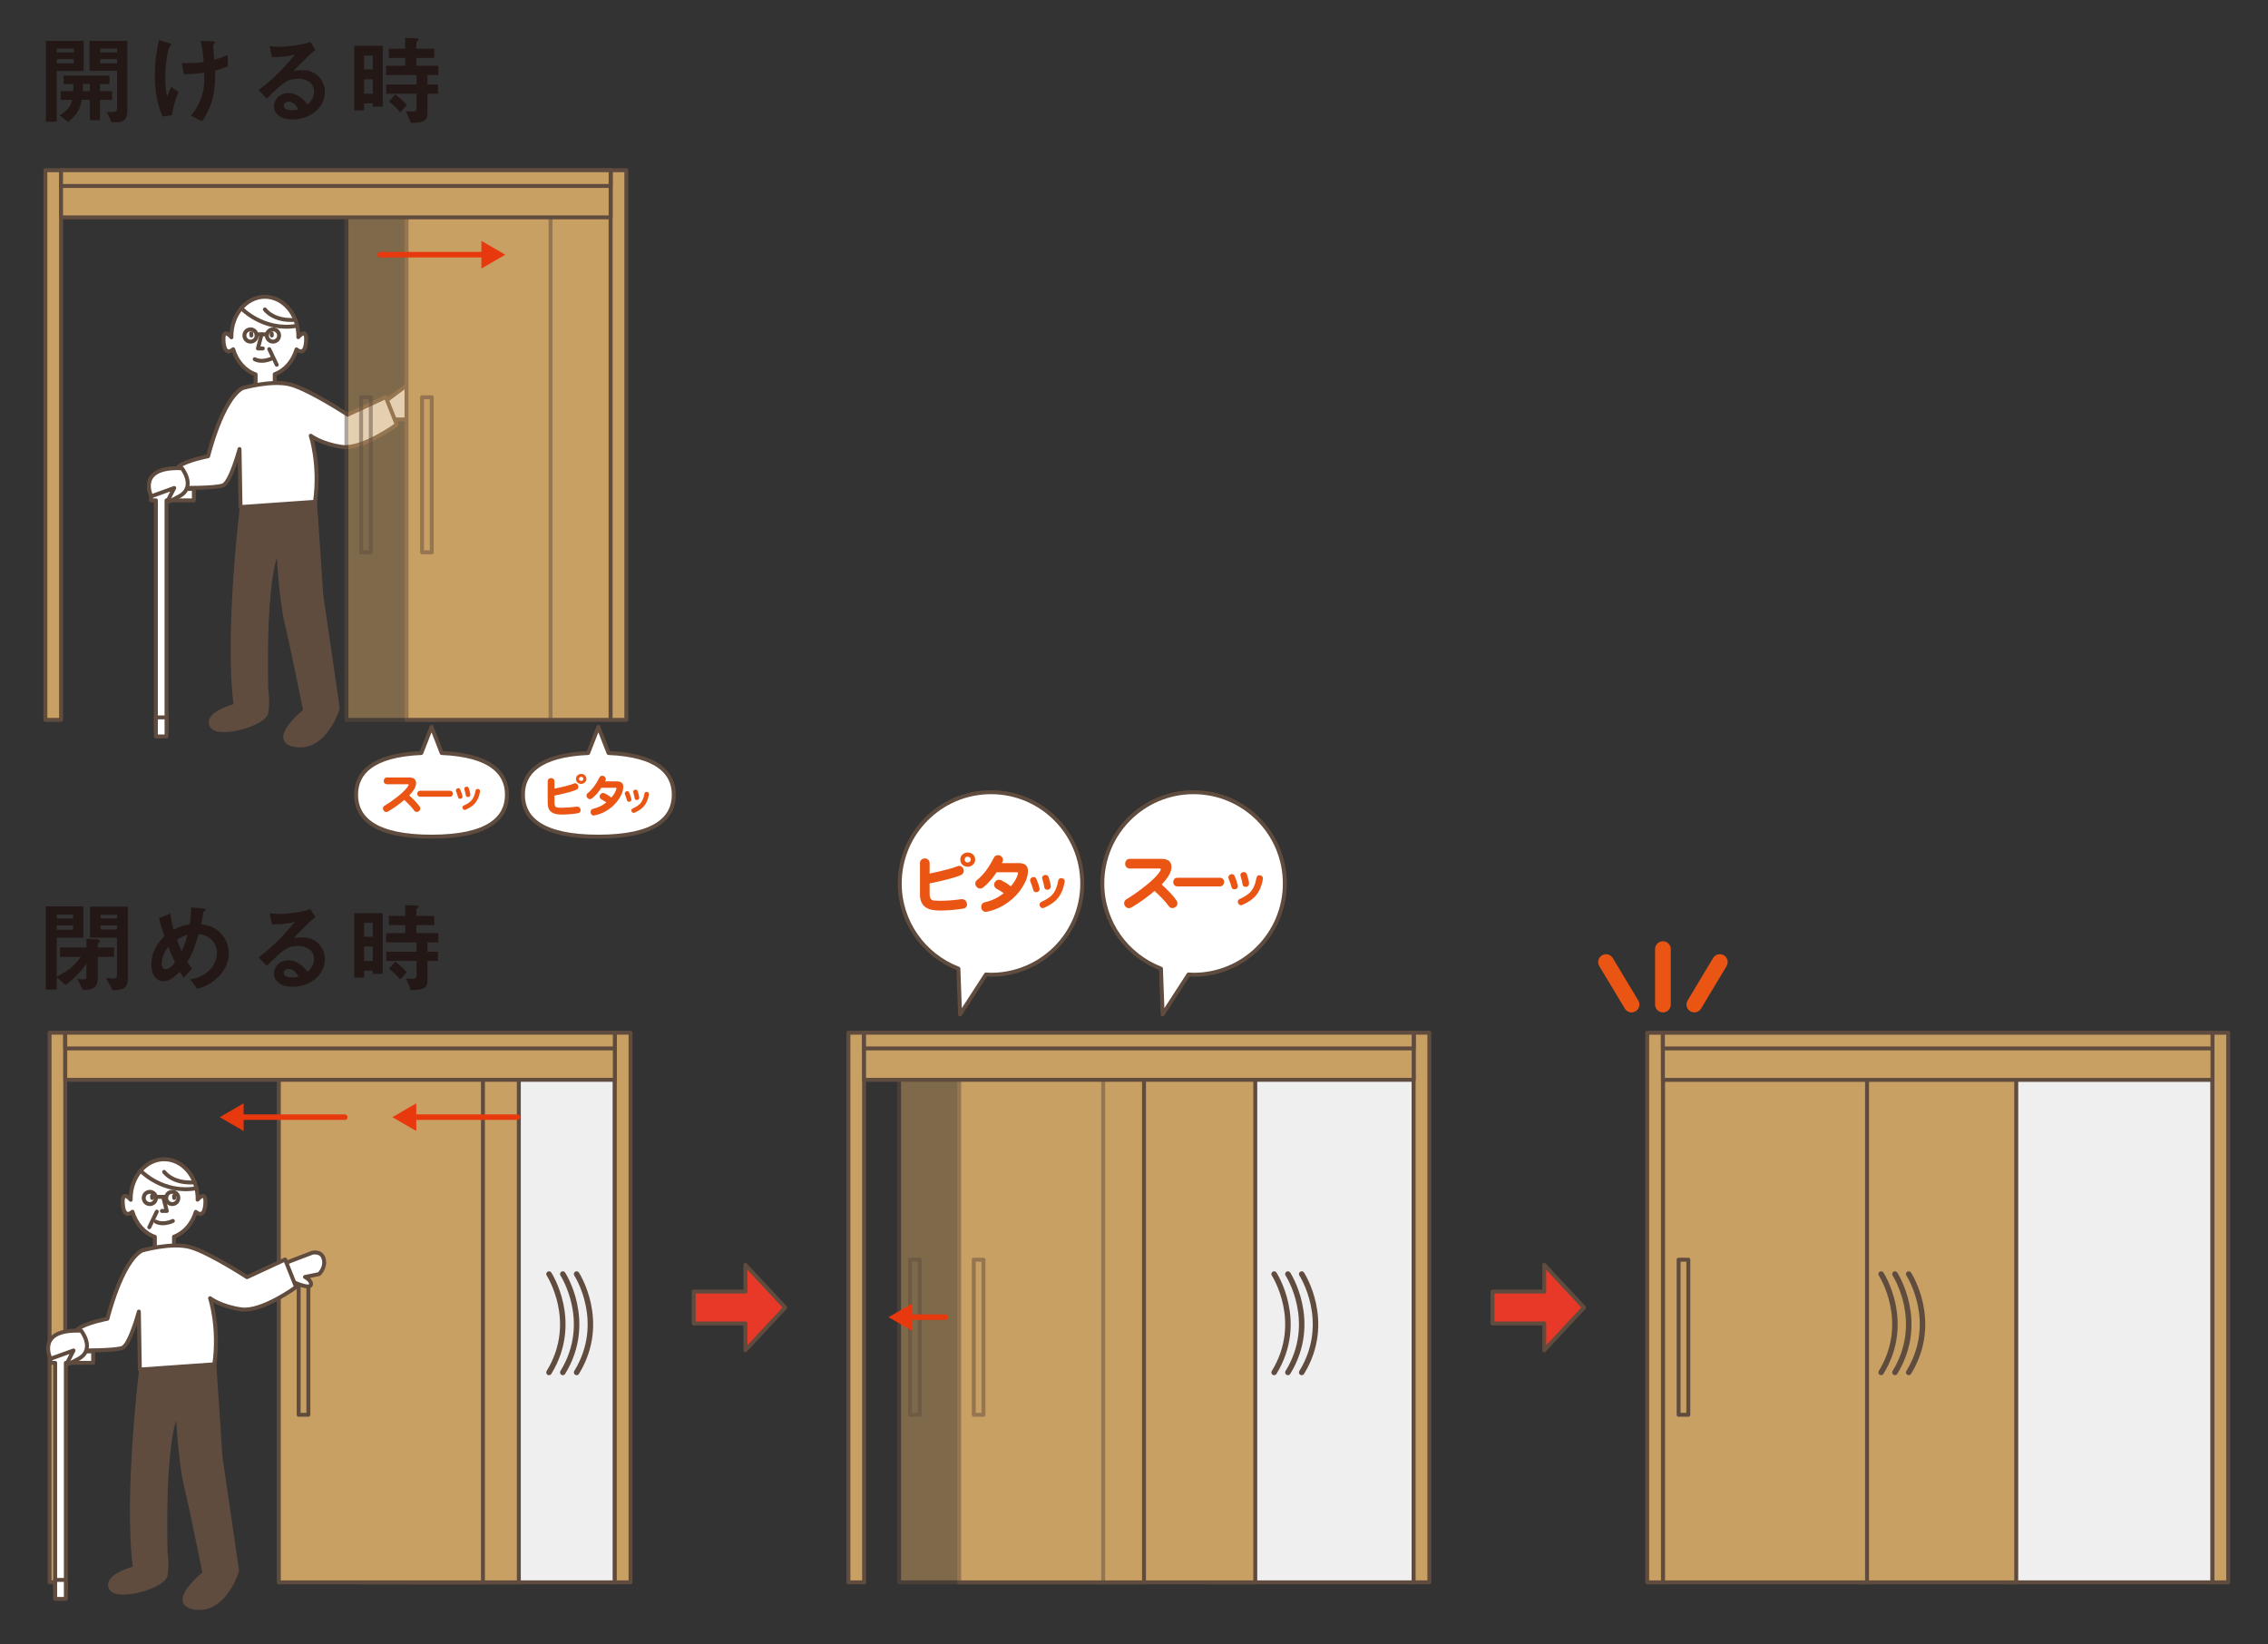 <?xml version="1.0" encoding="UTF-8"?>
<svg id="_レイヤー_1" data-name="レイヤー 1" xmlns="http://www.w3.org/2000/svg" width="800" height="580" xmlns:xlink="http://www.w3.org/1999/xlink" viewBox="0 0 800 580">
  <rect x="0" y="0" width="800" height="580" fill="#333333" stroke="none"/>
  <defs>
    <style>
      .cls-1, .cls-2, .cls-3, .cls-4, .cls-5 {
        fill: none;
      }

      .cls-6 {
        clip-path: url(#clippath);
      }

      .cls-2 {
        stroke-width: 1.39px;
      }

      .cls-2, .cls-3, .cls-4, .cls-5 {
        stroke-linecap: round;
        stroke-linejoin: round;
      }

      .cls-2, .cls-5 {
        stroke: #604c3f;
      }

      .cls-7 {
        fill: #ea5514;
      }

      .cls-8 {
        fill: #fff;
      }

      .cls-9 {
        fill: #e8380d;
      }

      .cls-10 {
        fill: #e83828;
      }

      .cls-11 {
        fill: #efefef;
      }

      .cls-12 {
        fill: #c9a063;
      }

      .cls-13 {
        fill: #231815;
      }

      .cls-14 {
        fill: #604c3f;
      }

      .cls-15 {
        clip-path: url(#clippath-1);
      }

      .cls-16 {
        clip-path: url(#clippath-4);
      }

      .cls-17 {
        clip-path: url(#clippath-3);
      }

      .cls-18 {
        clip-path: url(#clippath-2);
      }

      .cls-19 {
        clip-path: url(#clippath-7);
      }

      .cls-20 {
        clip-path: url(#clippath-8);
      }

      .cls-21 {
        clip-path: url(#clippath-6);
      }

      .cls-22 {
        clip-path: url(#clippath-5);
      }

      .cls-23 {
        clip-path: url(#clippath-9);
      }

      .cls-24 {
        clip-path: url(#clippath-13);
      }

      .cls-25 {
        clip-path: url(#clippath-12);
      }

      .cls-26 {
        clip-path: url(#clippath-10);
      }

      .cls-27 {
        clip-path: url(#clippath-11);
      }

      .cls-3 {
        stroke: #ea5514;
        stroke-width: 5.54px;
      }

      .cls-4 {
        stroke: #e8380d;
        stroke-width: 1.95px;
      }

      .cls-28 {
        opacity: .5;
      }

      .cls-5 {
        stroke-width: 1.94px;
      }
    </style>
    <clipPath id="clippath">
      <rect class="cls-1" x="13.36" y="8" width="227.57" height="289.73"/>
    </clipPath>
    <clipPath id="clippath-1">
      <rect class="cls-1" x="121.51" y="70.43" width="73.39" height="184.16"/>
    </clipPath>
    <clipPath id="clippath-2">
      <rect class="cls-1" x="121.51" y="70.43" width="73.39" height="184.16"/>
    </clipPath>
    <clipPath id="clippath-3">
      <rect class="cls-1" x="126.68" y="139.41" width="4.8" height="56.09"/>
    </clipPath>
    <clipPath id="clippath-4">
      <rect class="cls-1" x="126.68" y="139.41" width="4.8" height="56.09"/>
    </clipPath>
    <clipPath id="clippath-5">
      <rect class="cls-1" x="597.27" y="70.43" width="73.38" height="184.16"/>
    </clipPath>
    <clipPath id="clippath-6">
      <rect class="cls-1" x="597.27" y="70.43" width="73.38" height="184.16"/>
    </clipPath>
    <clipPath id="clippath-7">
      <rect class="cls-1" x="601.14" y="139.41" width="4.81" height="56.09"/>
    </clipPath>
    <clipPath id="clippath-8">
      <rect class="cls-1" x="601.14" y="139.41" width="4.8" height="56.09"/>
    </clipPath>
    <clipPath id="clippath-9">
      <rect class="cls-1" x="9" y="276.77" width="779.6" height="303.23"/>
    </clipPath>
    <clipPath id="clippath-10">
      <rect class="cls-1" x="316.45" y="374.63" width="73.39" height="184.16"/>
    </clipPath>
    <clipPath id="clippath-11">
      <rect class="cls-1" x="316.45" y="374.63" width="73.38" height="184.16"/>
    </clipPath>
    <clipPath id="clippath-12">
      <rect class="cls-1" x="320.32" y="443.6" width="4.8" height="56.09"/>
    </clipPath>
    <clipPath id="clippath-13">
      <rect class="cls-1" x="320.32" y="443.6" width="4.8" height="56.09"/>
    </clipPath>
  </defs>
  <g class="cls-6">
    <path class="cls-8" d="M105.23,118.9c0-.09,.02-.18,.02-.27,0-7.71-5.29-13.96-11.82-13.96s-11.81,6.25-11.81,13.96c0,.11,.02,.22,.02,.34-.9-1.02-3.17-3.17-2.78,1.6,.39,4.67,2.52,3.36,3.39,2.61,1.25,4.27,4.21,7.6,7.91,8.86v4.42h6.75v-4.48c3.59-1.31,6.45-4.59,7.68-8.76,.9,.76,2.97,1.97,3.35-2.64,.38-4.67-1.79-2.7-2.72-1.66"/>
    <path class="cls-2" d="M105.23,118.9c0-.09,.02-.18,.02-.27,0-7.71-5.29-13.96-11.82-13.96s-11.81,6.25-11.81,13.96c0,.11,.02,.22,.02,.34-.9-1.02-3.17-3.17-2.78,1.6,.39,4.67,2.52,3.36,3.39,2.61,1.25,4.27,4.21,7.6,7.91,8.86v4.42h6.75v-4.48c3.59-1.31,6.45-4.59,7.68-8.76,.9,.76,2.97,1.97,3.35-2.64,.38-4.67-1.79-2.7-2.72-1.66Z"/>
    <path class="cls-8" d="M85.12,108.71s7.77,8.29,19.69,6.19"/>
    <path class="cls-2" d="M85.12,108.71s7.77,8.29,19.69,6.19"/>
    <path class="cls-8" d="M93.43,109.13s2.93,4.28,10.74,3.67"/>
    <path class="cls-2" d="M93.43,109.13s2.93,4.28,10.74,3.67"/>
    <polyline class="cls-8" points="92.26 117.93 90.98 122.9 92.7 122.9"/>
    <polyline class="cls-2" points="92.26 117.93 90.98 122.9 92.7 122.9"/>
    <path class="cls-8" d="M89.85,126.69s2.26,1.43,6-.25"/>
    <path class="cls-2" d="M89.85,126.69s2.26,1.43,6-.25"/>
    <line class="cls-8" x1="94.97" y1="123.15" x2="97.61" y2="128.65"/>
    <line class="cls-2" x1="94.97" y1="123.15" x2="97.61" y2="128.65"/>
    <path class="cls-8" d="M90.53,118.33c0,1.19-.97,2.16-2.16,2.16s-2.16-.97-2.16-2.16,.97-2.16,2.16-2.16,2.16,.97,2.16,2.16"/>
    <circle class="cls-2" cx="88.37" cy="118.33" r="2.16"/>
    <path class="cls-8" d="M98.45,118.33c0,1.19-.97,2.16-2.16,2.16s-2.16-.97-2.16-2.16,.97-2.16,2.16-2.16,2.16,.97,2.16,2.16"/>
    <circle class="cls-2" cx="96.29" cy="118.33" r="2.16"/>
    <line class="cls-2" x1="90.53" y1="117.93" x2="94.13" y2="117.93"/>
    <line class="cls-2" x1="88.62" y1="117.59" x2="88.67" y2="118.33"/>
    <line class="cls-2" x1="95.82" y1="117.59" x2="95.87" y2="118.33"/>
    <polygon class="cls-8" points="136.35 141.2 143.57 135.82 143.57 147.94 139.04 147.94 136.35 141.2"/>
    <polygon class="cls-2" points="136.35 141.2 143.57 135.82 143.57 147.94 139.04 147.94 136.35 141.2"/>
    <polygon class="cls-8" points="68.39 172.44 53.28 172.44 53.28 176.48 54.99 176.48 54.99 256.66 58.74 256.66 58.74 176.48 68.39 176.48 68.39 172.44"/>
    <polygon class="cls-2" points="68.39 172.44 53.28 172.44 53.28 176.48 54.99 176.48 54.99 256.66 58.74 256.66 58.74 176.48 68.39 176.48 68.39 172.44"/>
    <path class="cls-14" d="M85.38,178.1s-5.63,45.32-2.25,70.76c0,0-10.58,2.7-8.55,6.98,2.02,4.28,18.68-.45,19.36-4.5,.67-4.05,0-7.88,0-7.88,0,0-1.27-39.94,4.21-49.68,0,0,.95,17.68,2.88,25.65,1.93,7.97,6.64,31.24,6.64,31.24,0,0-13.51,10.8-3.15,12.16,10.36,1.35,14.63-13.05,14.63-13.05l-5.85-40.07-2.25-33.76"/>
    <path class="cls-2" d="M85.38,178.1s-5.63,45.32-2.25,70.76c0,0-10.58,2.7-8.55,6.98,2.02,4.28,18.68-.45,19.36-4.5,.67-4.05,0-7.88,0-7.88,0,0-1.27-39.94,4.21-49.68,0,0,.95,17.68,2.88,25.65,1.93,7.97,6.64,31.24,6.64,31.24,0,0-13.51,10.8-3.15,12.16,10.36,1.35,14.63-13.05,14.63-13.05l-5.85-40.07-2.25-33.76"/>
    <path class="cls-8" d="M85.51,136.89s10.54-3.06,17.16-1.2c6.62,1.86,19.97,10.57,19.97,10.57l13.44-6.23,3.87,9.72s-12.14,8.9-19.38,7.86-10.96-3.93-10.96-3.93c0,0,3.37,10.08,1.5,23.31l-26.27,1.85-.35-20.45s-3.15,11.76-5.84,12.8c-2.69,1.03-14.55,.9-14.55,.9,0,0-3.72-5.44-1.03-7.58,2.69-2.14,10.34-3.59,10.34-3.59,0,0,4.8-19.81,12.1-24.03"/>
    <path class="cls-2" d="M85.51,136.89s10.54-3.06,17.16-1.2c6.62,1.86,19.97,10.57,19.97,10.57l13.44-6.23,3.87,9.72s-12.14,8.9-19.38,7.86-10.96-3.93-10.96-3.93c0,0,3.37,10.08,1.5,23.31l-26.27,1.85-.35-20.45s-3.15,11.76-5.84,12.8c-2.69,1.03-14.55,.9-14.55,.9,0,0-3.72-5.44-1.03-7.58,2.69-2.14,10.34-3.59,10.34-3.59,0,0,4.8-19.81,12.1-24.03Z"/>
    <rect class="cls-8" x="54.98" y="253.03" width="3.76" height="6.71"/>
    <rect class="cls-2" x="54.99" y="253.03" width="3.76" height="6.71"/>
    <path class="cls-8" d="M64.16,165.14s5.18,6.53-.9,9.9c-6.08,3.37-3.99,1.35-3.99,1.35l2.19-4.28-8.1,2.93s-5.4-10.58,10.8-9.9"/>
    <path class="cls-2" d="M64.16,165.14s5.18,6.53-.9,9.9c-6.08,3.37-3.99,1.35-3.99,1.35l2.19-4.28-8.1,2.93s-5.4-10.58,10.8-9.9Z"/>
    <rect class="cls-12" x="143.4" y="71.12" width="72" height="182.77"/>
    <rect class="cls-2" x="143.39" y="71.12" width="72" height="182.77"/>
    <rect class="cls-12" x="148.87" y="140.1" width="3.42" height="54.71"/>
    <rect class="cls-2" x="148.87" y="140.1" width="3.42" height="54.71"/>
    <g class="cls-28">
      <g class="cls-15">
        <g class="cls-18">
          <rect class="cls-12" x="122.2" y="71.12" width="72" height="182.77"/>
          <rect class="cls-2" x="122.2" y="71.12" width="72" height="182.77"/>
        </g>
      </g>
    </g>
    <g class="cls-28">
      <g class="cls-17">
        <g class="cls-16">
          <rect class="cls-2" x="127.37" y="140.1" width="3.42" height="54.71"/>
        </g>
      </g>
    </g>
    <rect class="cls-11" x="425.69" y="71.12" width="72" height="182.77"/>
    <rect class="cls-2" x="425.69" y="71.12" width="72" height="182.77"/>
    <path class="cls-5" d="M474.48,145.16s10.95,16.8,0,34.7"/>
    <path class="cls-5" d="M479.34,145.16s10.95,16.8,0,34.7"/>
    <path class="cls-5" d="M484.21,145.16s10.95,16.8,0,34.7"/>
    <rect class="cls-12" x="408.45" y="71.12" width="55.39" height="182.77"/>
    <rect class="cls-2" x="408.45" y="71.12" width="55.39" height="182.77"/>
    <rect class="cls-12" x="379.17" y="71.12" width="72" height="182.77"/>
    <rect class="cls-2" x="379.17" y="71.12" width="72" height="182.77"/>
    <rect class="cls-12" x="298.3" y="60.05" width="5.54" height="193.85"/>
    <rect class="cls-2" x="298.3" y="60.05" width="5.54" height="193.85"/>
    <rect class="cls-12" x="497.69" y="60.05" width="5.54" height="193.85"/>
    <rect class="cls-2" x="497.69" y="60.05" width="5.54" height="193.85"/>
    <line class="cls-4" x1="365.34" y1="89.83" x2="402.45" y2="89.83"/>
    <polygon class="cls-9" points="366.76 94.7 358.33 89.83 366.76 84.96 366.76 94.7"/>
    <line class="cls-4" x1="171.23" y1="89.83" x2="134.12" y2="89.83"/>
    <polygon class="cls-9" points="169.81 84.96 178.24 89.83 169.81 94.7 169.81 84.96"/>
    <line class="cls-4" x1="426.23" y1="89.83" x2="463.35" y2="89.83"/>
    <polygon class="cls-9" points="427.66 94.7 419.22 89.83 427.66 84.96 427.66 94.7"/>
    <rect class="cls-12" x="303.84" y="60.05" width="193.85" height="16.62"/>
    <rect class="cls-2" x="303.84" y="60.05" width="193.85" height="16.62"/>
    <rect class="cls-12" x="303.84" y="60.05" width="193.85" height="5.54"/>
    <rect class="cls-2" x="303.84" y="60.05" width="193.85" height="5.54"/>
    <polygon class="cls-10" points="261.46 172.03 275.5 156.97 261.46 141.91 261.46 151.35 243.21 151.35 243.21 162.59 261.46 162.59 261.46 172.03"/>
    <polygon class="cls-2" points="261.46 172.03 275.5 156.97 261.46 141.91 261.46 151.35 243.21 151.35 243.21 162.59 261.46 162.59 261.46 172.03"/>
    <polygon class="cls-10" points="543.76 172.03 557.8 156.97 543.76 141.91 543.76 151.35 525.51 151.35 525.51 162.59 543.76 162.59 543.76 172.03"/>
    <polygon class="cls-2" points="543.76 172.03 557.8 156.97 543.76 141.91 543.76 151.35 525.51 151.35 525.51 162.59 543.76 162.59 543.76 172.03"/>
    <rect class="cls-11" x="707.46" y="71.12" width="72" height="182.77"/>
    <rect class="cls-2" x="707.46" y="71.12" width="72" height="182.77"/>
    <rect class="cls-12" x="668.21" y="71.12" width="55.39" height="182.77"/>
    <rect class="cls-2" x="668.21" y="71.12" width="55.39" height="182.77"/>
    <rect class="cls-12" x="619.16" y="71.12" width="65.19" height="182.77"/>
    <rect class="cls-2" x="619.16" y="71.12" width="65.19" height="182.77"/>
    <path class="cls-5" d="M730.25,145.16s10.95,16.8,0,34.7"/>
    <path class="cls-5" d="M735.12,145.16s10.95,16.8,0,34.7"/>
    <path class="cls-5" d="M739.98,145.16s10.95,16.8,0,34.7"/>
    <path class="cls-8" d="M630.38-24.78c-17.78,0-32.19,14.41-32.19,32.19,0,13.72,8.6,25.4,20.69,30.04l.59,16.16,9.13-14.1c.59,.03,1.18,.09,1.78,.09,17.78,0,32.19-14.41,32.19-32.19s-14.41-32.19-32.19-32.19"/>
    <path class="cls-2" d="M630.38-24.78c-17.78,0-32.19,14.41-32.19,32.19,0,13.72,8.6,25.4,20.69,30.04l.59,16.16,9.13-14.1c.59,.03,1.18,.09,1.78,.09,17.78,0,32.19-14.41,32.19-32.19s-14.41-32.19-32.19-32.19Z"/>
    <path class="cls-8" d="M701.83-24.78c-17.78,0-32.19,14.41-32.19,32.19,0,13.72,8.6,25.4,20.69,30.04l.59,16.16,9.13-14.1c.59,.03,1.18,.09,1.78,.09,17.78,0,32.19-14.41,32.19-32.19s-14.41-32.19-32.19-32.19"/>
    <path class="cls-2" d="M701.83-24.78c-17.78,0-32.19,14.41-32.19,32.19,0,13.72,8.6,25.4,20.69,30.04l.59,16.16,9.13-14.1c.59,.03,1.18,.09,1.78,.09,17.78,0,32.19-14.41,32.19-32.19s-14.41-32.19-32.19-32.19Z"/>
    <path class="cls-7" d="M621.93,14.64c.03,.4-.08,.77-.33,1.08-.25,.33-.63,.52-1.13,.57-2.88,.44-5.61,.66-8.18,.66-2.28,0-3.97-.4-5.07-1.22-1.27-.89-1.9-2.41-1.9-4.57V.25c0-.53,.16-.95,.49-1.24,.33-.3,.72-.45,1.17-.45,.47-.02,.86,.12,1.17,.4,.39,.31,.58,.74,.58,1.29V3.9c5.18-1.13,8.37-1.97,9.59-2.53,.31-.15,.62-.22,.94-.21,.42,.03,.79,.23,1.1,.61,.3,.39,.43,.8,.4,1.22-.02,.64-.34,1.11-.96,1.4-1.6,.78-5.29,1.77-11.07,2.98v3.77c0,1.08,.29,1.77,.87,2.09,.41,.17,1.3,.26,2.68,.26,2.42,0,4.97-.19,7.64-.57,.58-.05,1.04,.1,1.4,.45,.36,.36,.55,.78,.58,1.27m2.91-15.69c0,.72-.27,1.32-.8,1.8-.53,.49-1.13,.73-1.81,.73-.73,0-1.36-.22-1.88-.68-.52-.47-.77-1.07-.77-1.8s.24-1.35,.73-1.8c.5-.48,1.14-.73,1.92-.73,.73,0,1.35,.23,1.85,.7,.5,.45,.75,1.05,.75,1.78m-1.55,0c0-.3-.1-.54-.31-.73s-.46-.28-.77-.28c-.72,0-1.08,.35-1.08,1.03,0,.31,.1,.56,.31,.75,.22,.19,.47,.28,.77,.28,.27,0,.51-.1,.73-.31,.24-.19,.35-.44,.35-.75"/>
    <path class="cls-7" d="M643.41,2.97c0,1.73-.62,3.6-1.88,5.6-1.27,2.08-2.95,3.88-5.04,5.41-2.32,1.71-4.83,2.83-7.55,3.38-.14,.03-.27,.05-.4,.05-.5,0-.9-.18-1.2-.54-.28-.34-.42-.74-.42-1.19,0-.89,.45-1.45,1.34-1.67,2.41-.53,4.61-1.59,6.61-3.19-.56-.42-1.39-.93-2.49-1.53-.59-.34-.89-.84-.89-1.48,0-.47,.18-.87,.54-1.22,.34-.36,.75-.53,1.22-.51,.26,0,.54,.08,.82,.23,.39,.2,.91,.49,1.57,.85,.4,.28,.99,.69,1.76,1.24,1.25-1.48,2.07-2.92,2.46-4.29,.05-.17,.07-.32,.07-.45s-.07-.2-.19-.21h-7.38c-1.47,2.22-3.04,4-4.71,5.35-.36,.27-.73,.4-1.1,.4-.46,0-.85-.18-1.2-.56-.35-.36-.52-.77-.52-1.22,0-.51,.23-.95,.68-1.29,2.17-1.75,4.12-4.34,5.84-7.76,.31-.64,.8-.96,1.48-.96,.45,0,.86,.16,1.22,.49,.36,.31,.54,.7,.54,1.15,0,.28-.07,.56-.21,.82l-.18,.35h5.93c2.19,0,3.28,.91,3.28,2.74"/>
    <path class="cls-7" d="M647.49,9.07c.03,.09,.04,.19,.04,.28,0,.34-.11,.61-.33,.81-.22,.2-.49,.31-.81,.32-.62,.04-1-.26-1.14-.9-.13-.55-.46-1.51-.97-2.86-.07-.16-.1-.32-.1-.46,0-.31,.13-.58,.38-.81,.24-.21,.53-.32,.84-.32,.49,0,.83,.25,1.02,.74,.35,.93,.56,1.46,.63,1.62,.16,.51,.31,1.04,.44,1.58m8.86-2.18c-.44,2.5-1.31,4.48-2.62,5.96-1,1.16-2.54,2.2-4.59,3.13-.16,.07-.33,.11-.51,.11-.31,0-.58-.12-.79-.37-.22-.24-.33-.52-.33-.82,0-.48,.23-.82,.68-1.02,1.73-.78,2.99-1.62,3.8-2.5,1.03-1.16,1.73-2.79,2.09-4.9,.11-.63,.47-.95,1.11-.95,.32,0,.59,.1,.83,.3,.24,.21,.37,.48,.37,.81,0,.08-.01,.17-.04,.27m-4.89,1.44c.02,.39-.08,.7-.32,.93-.23,.23-.51,.35-.82,.35-.68,.01-1.07-.33-1.16-1.02-.1-.68-.32-1.59-.65-2.72-.06-.14-.09-.28-.09-.4,0-.33,.12-.59,.35-.78,.24-.21,.52-.31,.85-.31,.54,0,.9,.27,1.09,.81,.23,.69,.38,1.21,.46,1.57,.16,.57,.26,1.1,.3,1.58"/>
    <path class="cls-7" d="M696.16,14.38c0,.46-.17,.84-.52,1.17-.36,.33-.75,.51-1.17,.54-.61,.03-1.1-.23-1.46-.77-.91-1.31-2.55-3.07-4.95-5.27-2.45,2.11-5.16,4.05-8.13,5.81-.31,.19-.62,.27-.91,.26-.47,0-.87-.19-1.2-.56-.33-.36-.49-.77-.49-1.22,.02-.59,.31-1.06,.87-1.4,1.97-1.17,4.06-2.63,6.26-4.36,2.97-2.33,4.87-4.25,5.7-5.77,.09-.2,.14-.35,.14-.44,0-.16-.2-.24-.59-.24h-10.31c-.55,0-.97-.16-1.27-.49-.29-.34-.44-.75-.42-1.22,0-.47,.15-.87,.44-1.2,.3-.33,.71-.49,1.25-.49h11.11c2.35,0,3.52,.97,3.52,2.91,0,1.69-1.15,3.73-3.45,6.12,2.52,2.32,4.27,4.21,5.25,5.67,.2,.31,.31,.63,.33,.96"/>
    <path class="cls-7" d="M712.6,6.86c0,.4-.12,.75-.35,1.04-.26,.35-.61,.53-1.06,.53h-15.12c-.44,0-.8-.17-1.08-.51-.23-.29-.35-.61-.35-.98,0-.39,.12-.75,.37-1.08,.25-.31,.6-.47,1.06-.47h15.12c.43,0,.78,.15,1.06,.47,.24,.29,.35,.62,.35,1"/>
    <path class="cls-7" d="M717.43,8.05c.03,.09,.04,.19,.04,.28,0,.34-.11,.61-.33,.81-.22,.2-.49,.31-.81,.32-.62,.04-1-.26-1.14-.9-.13-.55-.45-1.51-.97-2.86-.07-.16-.1-.32-.1-.46,0-.31,.13-.58,.38-.81,.24-.21,.53-.32,.84-.32,.49,0,.83,.25,1.02,.74,.35,.93,.56,1.46,.63,1.62,.16,.51,.31,1.04,.44,1.58m8.86-2.18c-.44,2.5-1.31,4.48-2.62,5.96-1,1.16-2.54,2.2-4.59,3.13-.16,.07-.33,.11-.51,.11-.32,0-.58-.12-.79-.37-.22-.24-.33-.52-.33-.82,0-.48,.23-.82,.68-1.02,1.73-.78,2.99-1.62,3.8-2.5,1.03-1.16,1.73-2.79,2.09-4.9,.11-.63,.47-.95,1.11-.95,.32,0,.59,.1,.83,.3,.24,.21,.37,.48,.37,.81,0,.08-.01,.17-.04,.27m-4.89,1.44c.02,.39-.08,.7-.32,.93-.23,.23-.51,.35-.82,.35-.68,.01-1.07-.33-1.16-1.02-.1-.68-.32-1.59-.65-2.72-.06-.14-.09-.28-.09-.4,0-.33,.12-.59,.35-.78,.24-.21,.52-.31,.85-.31,.54,0,.9,.27,1.09,.81,.23,.69,.38,1.21,.46,1.57,.16,.57,.26,1.1,.3,1.58"/>
    <rect class="cls-12" x="16" y="60.04" width="5.54" height="193.85"/>
    <rect class="cls-2" x="16" y="60.04" width="5.54" height="193.85"/>
    <rect class="cls-12" x="215.39" y="60.04" width="5.54" height="193.85"/>
    <rect class="cls-2" x="215.39" y="60.04" width="5.54" height="193.85"/>
    <rect class="cls-12" x="21.54" y="60.05" width="193.85" height="16.61"/>
    <rect class="cls-2" x="21.54" y="60.05" width="193.85" height="16.61"/>
    <rect class="cls-12" x="21.54" y="60.05" width="193.85" height="5.54"/>
    <rect class="cls-2" x="21.54" y="60.05" width="193.85" height="5.54"/>
    <rect class="cls-12" x="624.31" y="140.1" width="3.42" height="54.71"/>
    <rect class="cls-2" x="624.31" y="140.1" width="3.42" height="54.71"/>
    <rect class="cls-12" x="386.18" y="140.1" width="3.42" height="54.71"/>
    <rect class="cls-2" x="386.18" y="140.1" width="3.42" height="54.71"/>
    <path class="cls-8" d="M350.52,118.9c0-.09,.02-.18,.02-.27,0-7.71-5.29-13.96-11.82-13.96s-11.81,6.25-11.81,13.96c0,.11,.02,.22,.02,.34-.9-1.02-3.17-3.17-2.78,1.6,.39,4.67,2.52,3.36,3.39,2.61,1.25,4.27,4.21,7.6,7.91,8.86v4.42h6.75v-4.48c3.59-1.31,6.45-4.59,7.68-8.76,.9,.76,2.97,1.97,3.35-2.64,.38-4.67-1.79-2.7-2.72-1.66"/>
    <path class="cls-2" d="M350.52,118.9c0-.09,.02-.18,.02-.27,0-7.71-5.29-13.96-11.82-13.96s-11.81,6.25-11.81,13.96c0,.11,.02,.22,.02,.34-.9-1.02-3.17-3.17-2.78,1.6,.39,4.67,2.52,3.36,3.39,2.61,1.25,4.27,4.21,7.6,7.91,8.86v4.42h6.75v-4.48c3.59-1.31,6.45-4.59,7.68-8.76,.9,.76,2.97,1.97,3.35-2.64,.38-4.67-1.79-2.7-2.72-1.66Z"/>
    <path class="cls-8" d="M330.42,108.71s7.77,8.29,19.69,6.19"/>
    <path class="cls-2" d="M330.42,108.71s7.77,8.29,19.69,6.19"/>
    <path class="cls-8" d="M338.73,109.13s2.93,4.28,10.74,3.67"/>
    <path class="cls-2" d="M338.73,109.13s2.93,4.28,10.74,3.67"/>
    <polyline class="cls-8" points="338.38 117.93 339.66 122.9 337.93 122.9"/>
    <polyline class="cls-2" points="338.38 117.93 339.66 122.9 337.93 122.9"/>
    <path class="cls-8" d="M335.8,126.69s2.26,1.43,6-.25"/>
    <path class="cls-2" d="M335.8,126.69s2.26,1.43,6-.25"/>
    <line class="cls-8" x1="336.13" y1="123.15" x2="333.48" y2="128.65"/>
    <line class="cls-2" x1="336.13" y1="123.15" x2="333.48" y2="128.65"/>
    <path class="cls-8" d="M335.83,118.33c0,1.19-.97,2.16-2.16,2.16s-2.16-.97-2.16-2.16,.97-2.16,2.16-2.16,2.16,.97,2.16,2.16"/>
    <circle class="cls-2" cx="333.67" cy="118.33" r="2.16"/>
    <path class="cls-8" d="M343.75,118.33c0,1.19-.97,2.16-2.16,2.16s-2.16-.97-2.16-2.16,.97-2.16,2.16-2.16,2.16,.97,2.16,2.16"/>
    <circle class="cls-2" cx="341.59" cy="118.33" r="2.16"/>
    <line class="cls-2" x1="335.83" y1="117.93" x2="339.43" y2="117.93"/>
    <line class="cls-2" x1="334.47" y1="117.59" x2="334.52" y2="118.33"/>
    <line class="cls-2" x1="342.22" y1="117.59" x2="342.27" y2="118.33"/>
    <path class="cls-8" d="M381.65,141.2l9.28-3.54s3.3-.89,4.09,2.2c.79,3.08-1.65,5.31-1.65,5.31l-4.96,1.02s2.7,1.43,2.03,2.9c-.67,1.46-6.11-1.13-6.11-1.13l-2.69-6.75Z"/>
    <path class="cls-2" d="M381.65,141.2l9.28-3.54s3.3-.89,4.09,2.2c.79,3.08-1.65,5.31-1.65,5.31l-4.96,1.02s2.7,1.43,2.03,2.9c-.67,1.46-6.11-1.13-6.11-1.13l-2.69-6.75Z"/>
    <polygon class="cls-8" points="313.68 172.44 298.58 172.44 298.58 176.48 300.29 176.48 300.29 256.66 304.04 256.66 304.04 176.48 313.68 176.48 313.68 172.44"/>
    <polygon class="cls-2" points="313.68 172.44 298.58 172.44 298.58 176.48 300.29 176.48 300.29 256.66 304.04 256.66 304.04 176.48 313.68 176.48 313.68 172.44"/>
    <path class="cls-14" d="M330.68,178.1s-5.63,45.32-2.25,70.76c0,0-10.57,2.7-8.55,6.98,2.02,4.28,18.68-.45,19.36-4.5,.67-4.05,0-7.88,0-7.88,0,0-1.27-39.94,4.21-49.68,0,0,.95,17.68,2.88,25.65,1.93,7.97,6.64,31.24,6.64,31.24,0,0-13.51,10.8-3.15,12.16,10.36,1.35,14.63-13.05,14.63-13.05l-5.85-40.07-2.25-33.76"/>
    <path class="cls-2" d="M330.68,178.1s-5.63,45.32-2.25,70.76c0,0-10.57,2.7-8.55,6.98,2.02,4.28,18.68-.45,19.36-4.5,.67-4.05,0-7.88,0-7.88,0,0-1.27-39.94,4.21-49.68,0,0,.95,17.68,2.88,25.65,1.93,7.97,6.64,31.24,6.64,31.24,0,0-13.51,10.8-3.15,12.16,10.36,1.35,14.63-13.05,14.63-13.05l-5.85-40.07-2.25-33.76"/>
    <path class="cls-8" d="M330.81,136.89s10.54-3.06,17.16-1.2c6.62,1.86,19.98,10.57,19.98,10.57l13.44-6.23,3.87,9.72s-12.14,8.9-19.38,7.86-10.96-3.93-10.96-3.93c0,0,3.37,10.08,1.5,23.31l-26.27,1.85-.35-20.45s-3.15,11.76-5.84,12.8c-2.69,1.03-14.55,.9-14.55,.9,0,0-3.72-5.44-1.03-7.58,2.69-2.14,10.34-3.59,10.34-3.59,0,0,4.8-19.81,12.1-24.03"/>
    <path class="cls-2" d="M330.81,136.89s10.54-3.06,17.16-1.2c6.62,1.86,19.98,10.57,19.98,10.57l13.44-6.23,3.87,9.72s-12.14,8.9-19.38,7.86-10.96-3.93-10.96-3.93c0,0,3.37,10.08,1.5,23.31l-26.27,1.85-.35-20.45s-3.15,11.76-5.84,12.8c-2.69,1.03-14.55,.9-14.55,.9,0,0-3.72-5.44-1.03-7.58,2.69-2.14,10.34-3.59,10.34-3.59,0,0,4.8-19.81,12.1-24.03Z"/>
    <rect class="cls-8" x="300.28" y="253.03" width="3.76" height="6.71"/>
    <rect class="cls-2" x="300.28" y="253.03" width="3.76" height="6.71"/>
    <path class="cls-8" d="M309.45,165.14s5.18,6.53-.9,9.9c-6.08,3.37-3.99,1.35-3.99,1.35l2.19-4.28-8.1,2.93s-5.4-10.58,10.8-9.9"/>
    <path class="cls-2" d="M309.45,165.14s5.18,6.53-.9,9.9c-6.08,3.37-3.99,1.35-3.99,1.35l2.19-4.28-8.1,2.93s-5.4-10.58,10.8-9.9Z"/>
    <g class="cls-28">
      <g class="cls-22">
        <g class="cls-21">
          <rect class="cls-12" x="597.96" y="71.12" width="72" height="182.77"/>
          <rect class="cls-2" x="597.96" y="71.12" width="72" height="182.77"/>
        </g>
      </g>
    </g>
    <g class="cls-28">
      <g class="cls-19">
        <g class="cls-20">
          <rect class="cls-2" x="601.84" y="140.1" width="3.42" height="54.71"/>
        </g>
      </g>
    </g>
    <line class="cls-4" x1="601.26" y1="160.37" x2="614.26" y2="160.37"/>
    <polygon class="cls-9" points="602.68 165.24 594.25 160.37 602.68 155.5 602.68 165.24"/>
    <rect class="cls-12" x="580.08" y="60.05" width="5.54" height="193.85"/>
    <rect class="cls-2" x="580.08" y="60.05" width="5.54" height="193.85"/>
    <rect class="cls-12" x="779.46" y="60.05" width="5.54" height="193.85"/>
    <rect class="cls-2" x="779.46" y="60.05" width="5.54" height="193.85"/>
    <rect class="cls-12" x="585.62" y="60.05" width="193.85" height="16.62"/>
    <rect class="cls-2" x="585.62" y="60.05" width="193.85" height="16.62"/>
    <rect class="cls-12" x="585.62" y="60.05" width="193.85" height="5.54"/>
    <rect class="cls-2" x="585.62" y="60.05" width="193.85" height="5.54"/>
    <path class="cls-8" d="M214.66,265.59l-3.6-9.2-3.6,9.2c-17.36,.75-23.01,7.05-23.01,14.71,0,8.17,6.42,14.79,26.61,14.79s26.61-6.62,26.61-14.79c0-7.66-5.65-13.96-23.01-14.71"/>
    <path class="cls-2" d="M214.66,265.59l-3.6-9.2-3.6,9.2c-17.36,.75-23.01,7.05-23.01,14.71,0,8.17,6.42,14.79,26.61,14.79s26.61-6.62,26.61-14.79c0-7.66-5.65-13.96-23.01-14.71Z"/>
    <path class="cls-7" d="M204.81,285.69c.02,.29-.06,.54-.23,.75-.18,.23-.44,.36-.79,.4-2.01,.31-3.92,.46-5.72,.46-1.6,0-2.78-.28-3.55-.86-.89-.62-1.33-1.69-1.33-3.2v-7.63c0-.37,.12-.66,.35-.87,.23-.21,.5-.31,.82-.31,.33-.01,.6,.08,.82,.28,.27,.22,.41,.52,.41,.9v2.56c3.62-.78,5.86-1.38,6.71-1.77,.22-.11,.44-.16,.66-.15,.29,.02,.55,.16,.77,.43,.2,.27,.3,.56,.28,.86-.01,.45-.24,.77-.67,.98-1.11,.55-3.7,1.24-7.75,2.09v2.64c0,.76,.2,1.24,.61,1.46,.28,.12,.91,.18,1.87,.18,1.69,0,3.48-.13,5.35-.39,.4-.04,.73,.07,.98,.31,.25,.25,.39,.55,.41,.88m2.03-10.98c0,.5-.18,.93-.56,1.26s-.79,.51-1.26,.51c-.51,0-.95-.16-1.31-.47-.36-.33-.54-.75-.54-1.26s.17-.95,.51-1.27c.35-.34,.8-.51,1.35-.51,.51,0,.95,.16,1.29,.49,.35,.31,.53,.73,.53,1.25m-1.08,0c0-.21-.07-.38-.21-.51-.15-.13-.32-.2-.54-.2-.51,0-.76,.24-.76,.72,0,.22,.07,.4,.21,.53,.16,.13,.34,.2,.55,.2,.18,0,.35-.07,.51-.21,.16-.13,.24-.31,.24-.53"/>
    <path class="cls-7" d="M219.85,277.52c0,1.21-.44,2.52-1.31,3.92-.88,1.45-2.06,2.72-3.52,3.79-1.62,1.2-3.39,1.98-5.29,2.36-.1,.02-.19,.04-.28,.04-.35,0-.63-.13-.84-.38-.2-.24-.29-.52-.29-.84,0-.63,.31-1.02,.93-1.17,1.68-.37,3.23-1.11,4.63-2.23-.4-.29-.98-.65-1.74-1.07-.41-.24-.62-.58-.62-1.04,0-.33,.13-.61,.38-.85,.24-.25,.53-.38,.86-.36,.18,0,.38,.06,.57,.16,.27,.15,.64,.34,1.1,.59,.28,.2,.69,.49,1.23,.87,.88-1.04,1.45-2.04,1.73-3.01,.03-.12,.05-.22,.05-.31s-.04-.13-.13-.15h-5.17c-1.03,1.56-2.13,2.8-3.3,3.74-.25,.19-.51,.27-.77,.27-.32,0-.6-.13-.84-.39-.24-.25-.36-.54-.36-.85,0-.36,.15-.66,.47-.9,1.52-1.22,2.88-3.04,4.08-5.43,.22-.45,.56-.67,1.04-.67,.31,0,.6,.11,.85,.35,.25,.22,.38,.49,.38,.8,0,.2-.05,.39-.15,.57l-.13,.25h4.15c1.53,0,2.3,.64,2.3,1.92"/>
    <path class="cls-7" d="M222.7,281.79c.02,.07,.02,.13,.02,.2,0,.24-.08,.43-.23,.57-.16,.14-.35,.21-.57,.22-.44,.02-.7-.18-.8-.63-.09-.39-.32-1.06-.68-2.01-.05-.11-.07-.22-.07-.31,0-.22,.09-.42,.27-.57,.17-.15,.37-.22,.59-.22,.35,0,.58,.17,.71,.52,.24,.65,.39,1.02,.44,1.13,.11,.36,.22,.73,.31,1.11m6.2-1.53c-.3,1.75-.91,3.14-1.83,4.17-.71,.81-1.78,1.54-3.21,2.19-.11,.05-.23,.07-.36,.07-.22,0-.4-.08-.55-.26-.16-.17-.24-.36-.24-.57,0-.34,.16-.58,.48-.72,1.2-.55,2.09-1.13,2.66-1.75,.72-.81,1.21-1.96,1.46-3.44,.08-.44,.33-.66,.78-.66,.22,0,.42,.07,.58,.21,.17,.15,.26,.33,.26,.57,0,.05,0,.12-.03,.18m-3.42,1.01c.02,.27-.05,.49-.22,.65s-.36,.25-.58,.25c-.47,0-.75-.24-.81-.71-.07-.48-.23-1.12-.46-1.91-.04-.1-.06-.19-.06-.28,0-.23,.08-.41,.24-.55,.16-.15,.36-.22,.59-.22,.38,0,.63,.19,.76,.57,.16,.48,.26,.85,.32,1.09,.11,.4,.18,.77,.21,1.11"/>
    <path class="cls-8" d="M155.81,265.59l-3.6-9.2-3.6,9.2c-17.36,.75-23.01,7.05-23.01,14.71,0,8.17,6.42,14.79,26.61,14.79s26.61-6.62,26.61-14.79c0-7.66-5.65-13.96-23.01-14.71"/>
    <path class="cls-2" d="M155.81,265.59l-3.6-9.2-3.6,9.2c-17.36,.75-23.01,7.05-23.01,14.71,0,8.17,6.42,14.79,26.61,14.79s26.61-6.62,26.61-14.79c0-7.66-5.65-13.96-23.01-14.71Z"/>
    <path class="cls-7" d="M148.25,285.17c0,.32-.12,.59-.36,.82-.25,.23-.53,.36-.82,.38-.43,.02-.77-.16-1.02-.54-.64-.92-1.79-2.15-3.46-3.69-1.72,1.48-3.61,2.83-5.69,4.07-.22,.13-.43,.2-.64,.18-.33,0-.6-.13-.84-.4-.23-.25-.35-.53-.35-.85,.01-.42,.22-.75,.61-.98,1.38-.82,2.84-1.84,4.38-3.05,2.08-1.63,3.41-2.98,3.99-4.04,.07-.15,.1-.25,.1-.31,0-.11-.14-.16-.41-.16h-7.22c-.38,0-.67-.11-.88-.34-.21-.24-.31-.53-.29-.86,0-.33,.1-.6,.31-.84s.5-.35,.87-.35h7.78c1.64,0,2.46,.68,2.46,2.04,0,1.18-.81,2.61-2.41,4.28,1.76,1.62,2.98,2.95,3.68,3.97,.14,.22,.22,.44,.23,.67"/>
    <path class="cls-7" d="M159.75,279.91c0,.28-.08,.53-.25,.73-.18,.25-.43,.37-.74,.37h-10.59c-.31,0-.56-.12-.75-.35-.16-.2-.24-.43-.24-.69s.09-.53,.26-.75c.17-.22,.42-.33,.74-.33h10.59c.3,0,.55,.11,.74,.33,.16,.2,.25,.44,.25,.7"/>
    <path class="cls-7" d="M163.13,280.75c.02,.06,.02,.13,.02,.2,0,.24-.08,.43-.23,.57-.16,.14-.35,.22-.57,.22-.44,.02-.71-.18-.8-.63-.09-.39-.32-1.06-.68-2.01-.05-.12-.07-.22-.07-.32,0-.22,.09-.41,.27-.57,.17-.15,.37-.22,.59-.22,.35,0,.58,.17,.71,.52,.25,.65,.4,1.03,.44,1.13,.12,.36,.22,.73,.31,1.11m6.2-1.53c-.3,1.75-.91,3.14-1.84,4.17-.7,.81-1.77,1.54-3.21,2.19-.12,.05-.24,.07-.36,.07-.22,0-.4-.09-.55-.26-.16-.17-.24-.37-.24-.58,0-.33,.16-.57,.48-.71,1.21-.55,2.09-1.13,2.66-1.75,.72-.81,1.21-1.96,1.46-3.44,.08-.44,.33-.66,.78-.66,.22,0,.41,.07,.58,.21,.17,.15,.26,.34,.26,.57,0,.06,0,.12-.02,.18m-3.42,1.01c.02,.27-.05,.49-.22,.65-.17,.16-.36,.25-.58,.25-.47,0-.75-.23-.81-.71-.07-.47-.23-1.11-.46-1.91-.04-.1-.06-.19-.06-.28,0-.23,.08-.41,.24-.54,.16-.15,.36-.22,.59-.22,.38,0,.64,.19,.77,.57,.16,.49,.26,.85,.32,1.1,.11,.4,.18,.77,.21,1.11"/>
  </g>
  <g>
    <path class="cls-13" d="M20.02,25.02v17.92h-3.83V14.42h13.33v10.6h-9.5Zm6.01-7.91h-6.01v1.38h6.01v-1.38Zm0,3.73h-6.01v1.49h6.01v-1.49Zm9.22,14.37v7.18h-3.56v-7.18h-2.8c-.73,3.76-2.07,5.46-4.87,7.81l-3-2.31c3.11-1.93,3.83-3.18,4.45-5.49h-4.07v-3.07h4.42c.07-1.04,.07-1.45,.07-2.52h-3.49v-2.97h16.23v2.97h-3.38v2.52h4.28v3.07h-4.28Zm-3.56-5.6h-2.42c-.03,1.45-.03,1.87-.07,2.52h2.49v-2.52Zm9.77,13.5h-2.11l-1.66-3.63h2.28c.86,0,1.31-.35,1.31-1.21v-13.26h-9.7V14.42h13.33v24.79c0,2.21-.76,3.9-3.45,3.9Zm-.17-26h-5.94v1.38h5.94v-1.38Zm0,3.73h-5.94v1.49h5.94v-1.49Z"/>
    <path class="cls-13" d="M60.7,40.6l-3.32,.52c-.93-2.14-2.76-6.25-2.76-14.71,0-4.39,.52-7.46,1.38-12.26l3.49,1c.1,.03,1,.28,1,.62,0,.14-.1,.21-.55,.55-.73,.59-1.66,6.39-1.66,11.12,0,2.04,.1,4.32,.69,6.53,.48-1.28,.69-1.76,1.38-3.32l2.59,1.8c-1.17,2.69-1.83,5.39-2.24,8.15Zm15.16-15.71c.03,1.04,.03,1.49,.03,2.07,0,8.74-2.69,12.88-4.63,15.85l-3.9-2c1.35-1.73,2.42-3.14,3.38-5.77,.79-2.18,1.28-3.38,1.28-7.56v-1.83c-2.62,.38-4.35,.48-7.15,.52l-.79-3.97c1.11,.07,1.59,.07,2.21,.07,2.59,0,4.35-.24,5.56-.38-.21-2.66-.45-4.56-1-7.46l4.04,.14c.31,0,.9,0,.9,.41,0,.14-.21,.38-.31,.52-.24,.31-.31,.45-.31,.62s.07,.9,.1,1.07c0,.14,.17,2.18,.31,3.9,1.87-.52,2.94-.9,4.7-1.66l.14,3.97c-1.42,.55-2.52,.93-4.56,1.49Z"/>
    <path class="cls-13" d="M103.14,42.15c-4.32,0-6.53-2.18-6.53-4.73,0-1.97,1.69-4.59,5.08-4.59,3.59,0,5.84,2.83,6.8,4.04,.76-.69,2.28-2.14,2.28-4.59,0-3.42-3.35-4.52-5.6-4.52-1.48,0-3.11,.41-3.94,.86-2.14,1.14-5.18,4.21-7.11,6.18l-2.9-3.04c3.59-2.69,7.25-5.77,12.78-12.47-2.07,.48-3.97,.83-8.08,.86l-.79-3.87c.83,.07,2.8,.21,3.87,.21,1.31,0,7.18-.45,10.46-1.73l1.8,2.8c-2.07,1.73-2.66,2.28-7.67,7.39,1.14-.17,2.83-.21,3.35-.21,4.7,0,7.67,3.83,7.67,7.63,0,5.73-5.39,9.77-11.46,9.77Zm-1.31-6.28c-1.42,0-1.73,1-1.73,1.45,0,1.21,1.59,1.55,2.83,1.55,1.11,0,1.87-.21,2.35-.31-.45-.79-1.49-2.69-3.45-2.69Z"/>
    <path class="cls-13" d="M131.49,37.59v-1.14h-3.07v2.49h-3.49V16.18h10.08v21.41h-3.52Zm0-17.99h-3.07v4.9h3.07v-4.9Zm0,8.36h-3.07v5.08h3.07v-5.08Zm19.3-1.49v3.32h3.7v3.25h-3.7v6.91c0,2.73-1.49,3.35-5.87,3.38l-1.69-4.11c1.21,.14,2.18,.14,2.28,.14,.76,0,1.42-.14,1.42-1.21v-5.11h-10.67v-3.25h10.67v-3.32h-10.74v-3.25h6.73v-2.8h-5.77v-3.25h5.77v-3.83l4.25,.21c.24,0,.45,.1,.45,.38,0,.17-.17,.38-.35,.48-.35,.28-.41,.28-.41,.45v2.31h6.32v3.25h-6.32v2.8h7.77v3.25h-3.83Zm-9.57,13.16c-1.93-2.28-3.28-3.25-4.01-3.8l2.18-2.56c.83,.62,2.24,1.66,4.08,3.73l-2.24,2.62Z"/>
  </g>
  <g class="cls-23">
    <rect class="cls-11" x="144.87" y="375.32" width="72" height="182.77"/>
    <rect class="cls-2" x="144.87" y="375.32" width="72" height="182.77"/>
    <path class="cls-5" d="M193.65,449.36s10.95,16.8,0,34.7"/>
    <path class="cls-5" d="M198.52,449.36s10.95,16.8,0,34.7"/>
    <path class="cls-5" d="M203.39,449.36s10.95,16.8,0,34.7"/>
    <rect class="cls-12" x="127.62" y="375.32" width="55.39" height="182.77"/>
    <rect class="cls-2" x="127.62" y="375.32" width="55.39" height="182.77"/>
    <rect class="cls-12" x="98.35" y="375.32" width="72" height="182.77"/>
    <rect class="cls-2" x="98.35" y="375.32" width="72" height="182.77"/>
    <rect class="cls-12" x="17.48" y="364.24" width="5.54" height="193.85"/>
    <rect class="cls-2" x="17.48" y="364.24" width="5.54" height="193.85"/>
    <rect class="cls-12" x="216.87" y="364.24" width="5.54" height="193.85"/>
    <rect class="cls-2" x="216.87" y="364.24" width="5.54" height="193.85"/>
    <line class="cls-4" x1="84.51" y1="394.02" x2="121.63" y2="394.02"/>
    <polygon class="cls-9" points="85.94 398.9 77.5 394.03 85.94 389.15 85.94 398.9"/>
    <line class="cls-4" x1="145.41" y1="394.02" x2="182.52" y2="394.02"/>
    <polygon class="cls-9" points="146.83 398.9 138.4 394.03 146.83 389.15 146.83 398.9"/>
    <rect class="cls-12" x="23.02" y="364.24" width="193.85" height="16.62"/>
    <rect class="cls-2" x="23.02" y="364.24" width="193.85" height="16.62"/>
    <rect class="cls-12" x="23.02" y="364.24" width="193.85" height="5.54"/>
    <rect class="cls-2" x="23.02" y="364.24" width="193.85" height="5.54"/>
    <polygon class="cls-10" points="262.94 476.23 276.98 461.17 262.94 446.11 262.94 455.55 244.69 455.55 244.69 466.79 262.94 466.79 262.94 476.23"/>
    <polygon class="cls-2" points="262.94 476.23 276.98 461.17 262.94 446.11 262.94 455.55 244.69 455.55 244.69 466.79 262.94 466.79 262.94 476.23"/>
    <polygon class="cls-10" points="544.71 476.23 558.75 461.17 544.71 446.11 544.71 455.55 526.46 455.55 526.46 466.79 544.71 466.79 544.71 476.23"/>
    <polygon class="cls-2" points="544.71 476.23 558.75 461.17 544.71 446.11 544.71 455.55 526.46 455.55 526.46 466.79 544.71 466.79 544.71 476.23"/>
    <rect class="cls-11" x="426.64" y="375.32" width="72" height="182.77"/>
    <rect class="cls-2" x="426.64" y="375.32" width="72" height="182.77"/>
    <rect class="cls-12" x="387.39" y="375.32" width="55.39" height="182.77"/>
    <rect class="cls-2" x="387.39" y="375.32" width="55.39" height="182.77"/>
    <rect class="cls-12" x="338.34" y="375.32" width="65.19" height="182.77"/>
    <rect class="cls-2" x="338.34" y="375.32" width="65.19" height="182.77"/>
    <path class="cls-5" d="M449.43,449.36s10.95,16.8,0,34.7"/>
    <path class="cls-5" d="M454.29,449.36s10.95,16.8,0,34.7"/>
    <path class="cls-5" d="M459.16,449.36s10.95,16.8,0,34.7"/>
    <path class="cls-8" d="M349.56,279.41c-17.78,0-32.19,14.41-32.19,32.19,0,13.72,8.6,25.4,20.69,30.04l.59,16.16,9.13-14.1c.59,.03,1.18,.09,1.78,.09,17.78,0,32.19-14.41,32.19-32.19s-14.41-32.19-32.19-32.19"/>
    <path class="cls-2" d="M349.56,279.41c-17.78,0-32.19,14.41-32.19,32.19,0,13.72,8.6,25.4,20.69,30.04l.59,16.16,9.13-14.1c.59,.03,1.18,.09,1.78,.09,17.78,0,32.19-14.41,32.19-32.19s-14.41-32.19-32.19-32.19Z"/>
    <path class="cls-8" d="M421.01,279.41c-17.78,0-32.19,14.41-32.19,32.19,0,13.72,8.6,25.4,20.69,30.04l.59,16.16,9.13-14.1c.59,.03,1.18,.09,1.78,.09,17.78,0,32.19-14.41,32.19-32.19s-14.41-32.19-32.19-32.19"/>
    <path class="cls-2" d="M421.01,279.41c-17.78,0-32.19,14.41-32.19,32.19,0,13.72,8.6,25.4,20.69,30.04l.59,16.16,9.13-14.1c.59,.03,1.18,.09,1.78,.09,17.78,0,32.19-14.41,32.19-32.19s-14.41-32.19-32.19-32.19Z"/>
    <path class="cls-7" d="M341.11,318.84c.03,.4-.07,.77-.33,1.08-.25,.33-.63,.52-1.13,.57-2.88,.44-5.61,.66-8.18,.66-2.28,0-3.97-.4-5.07-1.22-1.27-.89-1.9-2.41-1.9-4.57v-10.9c0-.53,.16-.95,.49-1.24,.33-.3,.72-.45,1.17-.45,.47-.02,.86,.12,1.17,.4,.39,.31,.58,.74,.58,1.29v3.66c5.18-1.13,8.37-1.97,9.59-2.53,.31-.15,.63-.22,.94-.21,.42,.03,.79,.23,1.1,.61,.3,.39,.43,.8,.4,1.22-.02,.64-.34,1.11-.96,1.4-1.6,.78-5.29,1.77-11.07,2.98v3.77c0,1.08,.29,1.77,.87,2.09,.41,.17,1.3,.26,2.68,.26,2.42,0,4.97-.19,7.64-.57,.58-.05,1.04,.1,1.4,.45,.36,.36,.55,.78,.58,1.27m2.91-15.69c0,.72-.27,1.32-.8,1.8-.53,.49-1.13,.73-1.81,.73-.73,0-1.36-.22-1.88-.68-.52-.47-.77-1.07-.77-1.8s.24-1.35,.73-1.8c.5-.48,1.14-.73,1.92-.73,.73,0,1.35,.23,1.85,.7,.5,.45,.75,1.05,.75,1.78m-1.55,0c0-.3-.1-.54-.31-.73-.2-.19-.46-.28-.77-.28-.72,0-1.08,.35-1.08,1.03,0,.31,.1,.56,.31,.75,.22,.19,.47,.28,.77,.28,.27,0,.51-.1,.73-.31,.24-.19,.35-.44,.35-.75"/>
    <path class="cls-7" d="M362.59,307.17c0,1.73-.62,3.6-1.88,5.6-1.27,2.08-2.95,3.88-5.04,5.41-2.32,1.71-4.83,2.83-7.55,3.38-.14,.03-.27,.05-.4,.05-.5,0-.9-.18-1.2-.54-.28-.34-.42-.74-.42-1.19,0-.89,.45-1.45,1.34-1.67,2.41-.53,4.61-1.59,6.61-3.19-.56-.42-1.39-.93-2.49-1.53-.59-.34-.89-.84-.89-1.48,0-.47,.18-.88,.54-1.22,.34-.36,.75-.53,1.22-.51,.26,0,.54,.08,.82,.23,.39,.2,.91,.49,1.57,.85,.4,.28,.99,.69,1.76,1.24,1.25-1.48,2.07-2.92,2.46-4.29,.05-.17,.07-.32,.07-.45s-.07-.2-.19-.21h-7.38c-1.47,2.22-3.04,4-4.71,5.35-.36,.27-.73,.4-1.1,.4-.46,0-.85-.18-1.2-.56-.35-.36-.51-.77-.51-1.22,0-.51,.22-.95,.68-1.29,2.17-1.75,4.12-4.34,5.84-7.76,.31-.64,.8-.96,1.48-.96,.45,0,.86,.16,1.22,.49,.36,.31,.54,.7,.54,1.15,0,.28-.07,.56-.21,.82l-.18,.35h5.93c2.19,0,3.28,.91,3.28,2.74"/>
    <path class="cls-7" d="M366.67,313.26c.03,.09,.04,.19,.04,.28,0,.34-.11,.61-.33,.81-.22,.2-.49,.31-.81,.32-.62,.04-1-.26-1.14-.9-.13-.55-.45-1.51-.97-2.86-.07-.16-.1-.32-.1-.46,0-.31,.13-.58,.38-.81,.24-.21,.53-.32,.84-.32,.49,0,.83,.25,1.02,.74,.35,.93,.56,1.46,.63,1.62,.16,.51,.31,1.04,.44,1.58m8.86-2.18c-.44,2.5-1.31,4.48-2.62,5.96-1,1.16-2.54,2.2-4.59,3.13-.16,.07-.33,.11-.51,.11-.31,0-.58-.12-.79-.37-.22-.24-.33-.52-.33-.82,0-.48,.23-.82,.68-1.02,1.73-.78,2.99-1.62,3.8-2.5,1.03-1.16,1.73-2.79,2.09-4.9,.11-.63,.47-.95,1.11-.95,.32,0,.59,.1,.83,.3,.24,.21,.37,.48,.37,.81,0,.08-.01,.17-.04,.27m-4.89,1.44c.02,.39-.08,.7-.32,.93-.23,.23-.51,.35-.82,.35-.68,.01-1.07-.33-1.16-1.02-.1-.68-.32-1.59-.65-2.72-.06-.14-.09-.28-.09-.4,0-.33,.12-.59,.35-.78,.24-.21,.52-.31,.85-.31,.54,0,.9,.27,1.09,.81,.23,.69,.38,1.21,.46,1.57,.16,.57,.26,1.1,.3,1.58"/>
    <path class="cls-7" d="M415.34,318.57c0,.46-.17,.84-.52,1.17-.36,.33-.75,.51-1.17,.54-.61,.03-1.1-.23-1.46-.77-.91-1.31-2.55-3.07-4.95-5.27-2.45,2.11-5.16,4.05-8.13,5.81-.31,.19-.62,.27-.91,.26-.47,0-.87-.19-1.2-.56-.33-.36-.49-.77-.49-1.22,.02-.59,.31-1.06,.87-1.4,1.97-1.17,4.06-2.63,6.26-4.36,2.97-2.33,4.87-4.25,5.7-5.77,.09-.2,.14-.35,.14-.44,0-.16-.2-.24-.59-.24h-10.31c-.55,0-.97-.16-1.27-.49-.29-.34-.44-.75-.42-1.22,0-.47,.15-.87,.44-1.2,.3-.33,.71-.49,1.25-.49h11.11c2.35,0,3.52,.97,3.52,2.91,0,1.69-1.15,3.73-3.45,6.12,2.52,2.32,4.27,4.21,5.25,5.67,.2,.31,.31,.63,.33,.96"/>
    <path class="cls-7" d="M431.78,311.06c0,.4-.12,.75-.35,1.04-.26,.35-.61,.53-1.06,.53h-15.12c-.44,0-.8-.17-1.08-.51-.23-.29-.35-.61-.35-.98,0-.39,.12-.75,.37-1.08,.25-.31,.6-.47,1.06-.47h15.12c.43,0,.78,.15,1.06,.47,.24,.29,.35,.62,.35,1"/>
    <path class="cls-7" d="M436.6,312.25c.03,.09,.04,.19,.04,.28,0,.34-.11,.61-.33,.81-.22,.2-.49,.31-.81,.32-.62,.04-1-.26-1.14-.9-.13-.55-.46-1.51-.97-2.86-.07-.16-.1-.32-.1-.46,0-.31,.13-.58,.38-.81,.24-.21,.53-.32,.84-.32,.49,0,.83,.25,1.02,.74,.35,.93,.56,1.46,.63,1.62,.16,.51,.31,1.04,.44,1.58m8.86-2.18c-.44,2.5-1.31,4.48-2.62,5.96-1,1.16-2.54,2.2-4.59,3.13-.16,.07-.33,.11-.51,.11-.31,0-.58-.12-.79-.37-.22-.24-.33-.52-.33-.82,0-.48,.23-.82,.68-1.02,1.73-.78,2.99-1.62,3.8-2.5,1.03-1.16,1.73-2.79,2.09-4.9,.11-.63,.47-.95,1.11-.95,.32,0,.59,.1,.83,.3,.24,.21,.37,.48,.37,.81,0,.08-.01,.17-.04,.27m-4.89,1.44c.02,.39-.08,.7-.32,.93-.23,.23-.51,.35-.82,.35-.68,.01-1.07-.33-1.16-1.02-.1-.68-.32-1.59-.65-2.72-.06-.14-.09-.28-.09-.4,0-.33,.12-.59,.35-.78,.24-.21,.52-.31,.85-.31,.54,0,.9,.27,1.09,.81,.23,.69,.38,1.21,.46,1.57,.16,.57,.26,1.1,.3,1.58"/>
    <rect class="cls-11" x="708.42" y="375.32" width="72" height="182.77"/>
    <rect class="cls-2" x="708.42" y="375.32" width="72" height="182.77"/>
    <rect class="cls-12" x="655.81" y="375.32" width="55.39" height="182.77"/>
    <rect class="cls-2" x="655.81" y="375.32" width="55.39" height="182.77"/>
    <rect class="cls-12" x="586.57" y="375.32" width="72" height="182.77"/>
    <rect class="cls-2" x="586.57" y="375.32" width="72" height="182.77"/>
    <path class="cls-5" d="M663.54,449.36s10.95,16.8,0,34.69"/>
    <path class="cls-5" d="M668.41,449.36s10.95,16.8,0,34.69"/>
    <path class="cls-5" d="M673.27,449.36s10.95,16.8,0,34.69"/>
    <line class="cls-3" x1="566.5" y1="339.32" x2="575.5" y2="354.3"/>
    <line class="cls-3" x1="606.64" y1="339.32" x2="597.65" y2="354.3"/>
    <line class="cls-3" x1="586.57" y1="334.76" x2="586.57" y2="354.3"/>
    <rect class="cls-12" x="581.03" y="364.25" width="5.54" height="193.85"/>
    <rect class="cls-2" x="581.03" y="364.25" width="5.54" height="193.85"/>
    <rect class="cls-12" x="780.42" y="364.25" width="5.54" height="193.85"/>
    <rect class="cls-2" x="780.42" y="364.25" width="5.54" height="193.85"/>
    <rect class="cls-12" x="586.57" y="364.25" width="193.85" height="16.62"/>
    <rect class="cls-2" x="586.57" y="364.25" width="193.85" height="16.62"/>
    <rect class="cls-12" x="586.57" y="364.25" width="193.85" height="5.54"/>
    <rect class="cls-2" x="586.57" y="364.25" width="193.85" height="5.54"/>
    <rect class="cls-12" x="592.11" y="444.29" width="3.42" height="54.71"/>
    <rect class="cls-2" x="592.11" y="444.29" width="3.42" height="54.71"/>
    <rect class="cls-12" x="343.48" y="444.29" width="3.42" height="54.71"/>
    <rect class="cls-2" x="343.48" y="444.29" width="3.42" height="54.71"/>
    <rect class="cls-12" x="105.35" y="444.29" width="3.42" height="54.71"/>
    <rect class="cls-2" x="105.35" y="444.29" width="3.42" height="54.71"/>
    <path class="cls-8" d="M69.7,423.1c0-.09,.02-.18,.02-.27,0-7.71-5.29-13.96-11.82-13.96s-11.81,6.25-11.81,13.96c0,.11,.02,.22,.02,.34-.9-1.02-3.17-3.17-2.78,1.6,.39,4.67,2.52,3.36,3.39,2.61,1.25,4.27,4.21,7.6,7.91,8.86v4.42h6.75v-4.48c3.59-1.31,6.45-4.59,7.68-8.76,.9,.76,2.97,1.97,3.35-2.64,.38-4.67-1.79-2.7-2.72-1.66"/>
    <path class="cls-2" d="M69.7,423.1c0-.09,.02-.18,.02-.27,0-7.71-5.29-13.96-11.82-13.96s-11.81,6.25-11.81,13.96c0,.11,.02,.22,.02,.34-.9-1.02-3.17-3.17-2.78,1.6,.39,4.67,2.52,3.36,3.39,2.61,1.25,4.27,4.21,7.6,7.91,8.86v4.42h6.75v-4.48c3.59-1.31,6.45-4.59,7.68-8.76,.9,.76,2.97,1.97,3.35-2.64,.38-4.67-1.79-2.7-2.72-1.66Z"/>
    <path class="cls-8" d="M49.6,412.91s7.77,8.29,19.69,6.19"/>
    <path class="cls-2" d="M49.6,412.91s7.77,8.29,19.69,6.19"/>
    <path class="cls-8" d="M57.9,413.33s2.93,4.28,10.74,3.67"/>
    <path class="cls-2" d="M57.9,413.33s2.93,4.28,10.74,3.67"/>
    <polyline class="cls-8" points="57.55 422.13 58.83 427.1 57.11 427.1"/>
    <polyline class="cls-2" points="57.55 422.13 58.83 427.1 57.11 427.1"/>
    <path class="cls-8" d="M54.97,430.88s2.26,1.43,6-.25"/>
    <path class="cls-2" d="M54.97,430.88s2.26,1.43,6-.25"/>
    <line class="cls-8" x1="55.31" y1="427.34" x2="52.66" y2="432.85"/>
    <line class="cls-2" x1="55.31" y1="427.34" x2="52.66" y2="432.85"/>
    <path class="cls-8" d="M55.01,422.52c0,1.19-.97,2.16-2.16,2.16s-2.16-.97-2.16-2.16,.97-2.16,2.16-2.16,2.16,.97,2.16,2.16"/>
    <circle class="cls-2" cx="52.85" cy="422.52" r="2.16"/>
    <path class="cls-8" d="M62.93,422.52c0,1.19-.97,2.16-2.16,2.16s-2.16-.97-2.16-2.16,.97-2.16,2.16-2.16,2.16,.97,2.16,2.16"/>
    <circle class="cls-2" cx="60.76" cy="422.52" r="2.16"/>
    <line class="cls-2" x1="55.01" y1="422.13" x2="58.6" y2="422.13"/>
    <line class="cls-2" x1="53.65" y1="421.79" x2="53.69" y2="422.53"/>
    <line class="cls-2" x1="61.4" y1="421.79" x2="61.45" y2="422.53"/>
    <path class="cls-8" d="M100.82,445.4l9.28-3.54s3.3-.89,4.09,2.2c.79,3.08-1.65,5.31-1.65,5.31l-4.96,1.02s2.7,1.43,2.03,2.9c-.67,1.46-6.11-1.13-6.11-1.13l-2.69-6.75Z"/>
    <path class="cls-2" d="M100.82,445.4l9.28-3.54s3.3-.89,4.09,2.2c.79,3.08-1.65,5.31-1.65,5.31l-4.96,1.02s2.7,1.43,2.03,2.9c-.67,1.46-6.11-1.13-6.11-1.13l-2.69-6.75Z"/>
    <polygon class="cls-8" points="32.86 476.63 17.76 476.63 17.76 480.67 19.46 480.67 19.46 560.85 23.22 560.85 23.22 480.67 32.86 480.67 32.86 476.63"/>
    <polygon class="cls-2" points="32.86 476.63 17.76 476.63 17.76 480.67 19.46 480.67 19.46 560.85 23.22 560.85 23.22 480.67 32.86 480.67 32.86 476.63"/>
    <path class="cls-14" d="M49.86,482.3s-5.63,45.32-2.25,70.76c0,0-10.57,2.7-8.55,6.98,2.02,4.28,18.68-.45,19.36-4.5,.67-4.05,0-7.88,0-7.88,0,0-1.27-39.94,4.21-49.68,0,0,.95,17.68,2.88,25.65,1.93,7.97,6.64,31.24,6.64,31.24,0,0-13.51,10.8-3.15,12.16,10.36,1.35,14.63-13.05,14.63-13.05l-5.85-40.07-2.25-33.76"/>
    <path class="cls-2" d="M49.86,482.3s-5.63,45.32-2.25,70.76c0,0-10.57,2.7-8.55,6.98,2.02,4.28,18.68-.45,19.36-4.5,.67-4.05,0-7.88,0-7.88,0,0-1.27-39.94,4.21-49.68,0,0,.95,17.68,2.88,25.65,1.93,7.97,6.64,31.24,6.64,31.24,0,0-13.51,10.8-3.15,12.16,10.36,1.35,14.63-13.05,14.63-13.05l-5.85-40.07-2.25-33.76"/>
    <path class="cls-8" d="M49.99,441.09s10.54-3.06,17.16-1.2c6.62,1.86,19.98,10.57,19.98,10.57l13.44-6.23,3.87,9.72s-12.14,8.9-19.38,7.86c-7.24-1.04-10.96-3.93-10.96-3.93,0,0,3.37,10.08,1.5,23.31l-26.27,1.85-.35-20.45s-3.15,11.76-5.84,12.8c-2.69,1.03-14.55,.9-14.55,.9,0,0-3.72-5.44-1.03-7.58,2.69-2.14,10.34-3.59,10.34-3.59,0,0,4.8-19.81,12.1-24.03"/>
    <path class="cls-2" d="M49.99,441.09s10.54-3.06,17.16-1.2c6.62,1.86,19.98,10.57,19.98,10.57l13.44-6.23,3.87,9.72s-12.14,8.9-19.38,7.86c-7.24-1.04-10.96-3.93-10.96-3.93,0,0,3.37,10.08,1.5,23.31l-26.27,1.85-.35-20.45s-3.15,11.76-5.84,12.8c-2.69,1.03-14.55,.9-14.55,.9,0,0-3.72-5.44-1.03-7.58,2.69-2.14,10.34-3.59,10.34-3.59,0,0,4.8-19.81,12.1-24.03Z"/>
    <rect class="cls-8" x="19.46" y="557.23" width="3.76" height="6.71"/>
    <rect class="cls-2" x="19.46" y="557.23" width="3.76" height="6.71"/>
    <path class="cls-8" d="M28.63,469.34s5.18,6.53-.9,9.9c-6.08,3.37-3.99,1.35-3.99,1.35l2.19-4.28-8.1,2.93s-5.4-10.58,10.8-9.9"/>
    <path class="cls-2" d="M28.63,469.34s5.18,6.53-.9,9.9c-6.08,3.37-3.99,1.35-3.99,1.35l2.19-4.28-8.1,2.93s-5.4-10.58,10.8-9.9Z"/>
    <g class="cls-28">
      <g class="cls-26">
        <g class="cls-27">
          <rect class="cls-12" x="317.14" y="375.32" width="72" height="182.77"/>
          <rect class="cls-2" x="317.14" y="375.32" width="72" height="182.77"/>
        </g>
      </g>
    </g>
    <g class="cls-28">
      <g class="cls-25">
        <g class="cls-24">
          <rect class="cls-2" x="321.01" y="444.29" width="3.42" height="54.71"/>
        </g>
      </g>
    </g>
    <line class="cls-4" x1="320.43" y1="464.57" x2="333.43" y2="464.57"/>
    <polygon class="cls-9" points="321.86 469.44 313.42 464.57 321.86 459.7 321.86 469.44"/>
    <rect class="cls-12" x="299.25" y="364.24" width="5.54" height="193.85"/>
    <rect class="cls-2" x="299.26" y="364.24" width="5.54" height="193.85"/>
    <rect class="cls-12" x="498.64" y="364.24" width="5.54" height="193.85"/>
    <rect class="cls-2" x="498.64" y="364.24" width="5.54" height="193.85"/>
    <rect class="cls-12" x="304.79" y="364.24" width="193.85" height="16.62"/>
    <rect class="cls-2" x="304.79" y="364.24" width="193.85" height="16.62"/>
    <rect class="cls-12" x="304.79" y="364.24" width="193.85" height="5.54"/>
    <rect class="cls-2" x="304.79" y="364.24" width="193.85" height="5.54"/>
  </g>
  <g>
    <path class="cls-13" d="M34.49,337.46v7.67c0,3.63-2.35,4.01-5.28,4.04l-1.97-4.04c.41,.1,1.42,.31,2.18,.31,.59,0,1.07-.24,1.07-.86v-4.66c-2.38,3.35-4.97,5.7-7.36,7.53l-3.11-2.83v4.39h-3.87v-29.32h13.26v11.02h-9.39v13.71c1.21-.59,2.52-1.21,4.35-2.59,2.35-1.8,3.25-3.11,4.11-4.35h-7.32v-3.32h9.32v-3.04l3.63,.21c.38,.03,1.11,.1,1.11,.62,0,.17-.1,.31-.35,.52-.35,.31-.38,.38-.38,.52v1.17h5.73v3.32h-5.73Zm-8.7-14.88h-5.77v1.35h5.77v-1.35Zm0,3.83h-5.77v1.52h5.77v-1.52Zm13.95,22.86l-2.35-4.35c1.38,.17,2.24,.21,2.62,.21,.97,0,1.24-.48,1.24-1.11v-13.3h-9.5v-10.95h13.36v25.21c0,3.76-1.83,4.21-5.39,4.28Zm1.52-26.63h-5.77v1.28h5.77v-1.28Zm0,3.76h-5.77v1.45h5.77v-1.45Z"/>
    <path class="cls-13" d="M76.72,344.82c-2.83,2.73-5.59,3.49-7.18,3.94l-2.38-3.32c1.55-.31,4.21-.86,6.56-3.07,2.04-1.97,2.8-4.39,2.8-6.42,0-3-2.24-6.04-6.42-6.53-1.04,3.49-2,6.42-4.01,9.91,.66,1.07,1,1.59,1.59,2.35l-2.87,3.14c-.52-.69-.86-1.21-1.38-2.11-1,1-3.42,3.42-5.7,3.42-2.42,0-4.35-2.18-4.35-5.91,0-5.42,3.32-8.7,4.63-10.02-.97-2.8-1.48-4.52-1.93-6.35l4.04-1.62c.21,2.07,.52,3.45,1.14,5.63,2-1.04,3.38-1.49,5.66-1.87,.41-2.69,.48-4.11,.48-5.97l4.01,.38c.31,.03,1.11,.1,1.11,.52,0,.17-.14,.24-.48,.48-.1,.07-.28,.21-.28,.35-.41,2.42-.45,2.66-.79,4.21,1.52,.24,3.97,.62,6.25,2.56,2.66,2.28,3.49,5.39,3.49,7.81,0,4.11-2.45,7.05-3.97,8.5Zm-17.37-10.91c-2.18,2.94-2.31,5.18-2.31,6.01,0,1,.41,1.93,1.35,1.93,1.45,0,2.87-1.76,3.35-2.38-.73-1.55-1.28-2.76-2.38-5.56Zm3.07-2.45c.48,1.31,1,2.56,1.69,4.04,.93-2.11,1.42-3.56,2.04-5.77-1.24,.31-2,.62-3.73,1.73Z"/>
    <path class="cls-13" d="M103.14,348.03c-4.32,0-6.53-2.18-6.53-4.73,0-1.97,1.69-4.59,5.08-4.59,3.59,0,5.84,2.83,6.8,4.04,.76-.69,2.28-2.14,2.28-4.59,0-3.42-3.35-4.52-5.6-4.52-1.48,0-3.11,.41-3.94,.86-2.14,1.14-5.18,4.21-7.11,6.18l-2.9-3.04c3.59-2.69,7.25-5.77,12.78-12.47-2.07,.48-3.97,.83-8.08,.86l-.79-3.87c.83,.07,2.8,.21,3.87,.21,1.31,0,7.18-.45,10.46-1.73l1.8,2.8c-2.07,1.73-2.66,2.28-7.67,7.39,1.14-.17,2.83-.21,3.35-.21,4.7,0,7.67,3.83,7.67,7.63,0,5.73-5.39,9.77-11.46,9.77Zm-1.31-6.28c-1.42,0-1.73,1-1.73,1.45,0,1.21,1.59,1.55,2.83,1.55,1.11,0,1.87-.21,2.35-.31-.45-.79-1.49-2.69-3.45-2.69Z"/>
    <path class="cls-13" d="M131.49,343.47v-1.14h-3.07v2.49h-3.49v-22.76h10.08v21.41h-3.52Zm0-17.99h-3.07v4.9h3.07v-4.9Zm0,8.36h-3.07v5.08h3.07v-5.08Zm19.3-1.49v3.32h3.7v3.25h-3.7v6.91c0,2.73-1.49,3.35-5.87,3.38l-1.69-4.11c1.21,.14,2.18,.14,2.28,.14,.76,0,1.42-.14,1.42-1.21v-5.11h-10.67v-3.25h10.67v-3.32h-10.74v-3.25h6.73v-2.8h-5.77v-3.25h5.77v-3.83l4.25,.21c.24,0,.45,.1,.45,.38,0,.17-.17,.38-.35,.48-.35,.28-.41,.28-.41,.45v2.31h6.32v3.25h-6.32v2.8h7.77v3.25h-3.83Zm-9.57,13.16c-1.93-2.28-3.28-3.25-4.01-3.8l2.18-2.56c.83,.62,2.24,1.66,4.08,3.73l-2.24,2.62Z"/>
  </g>
</svg>